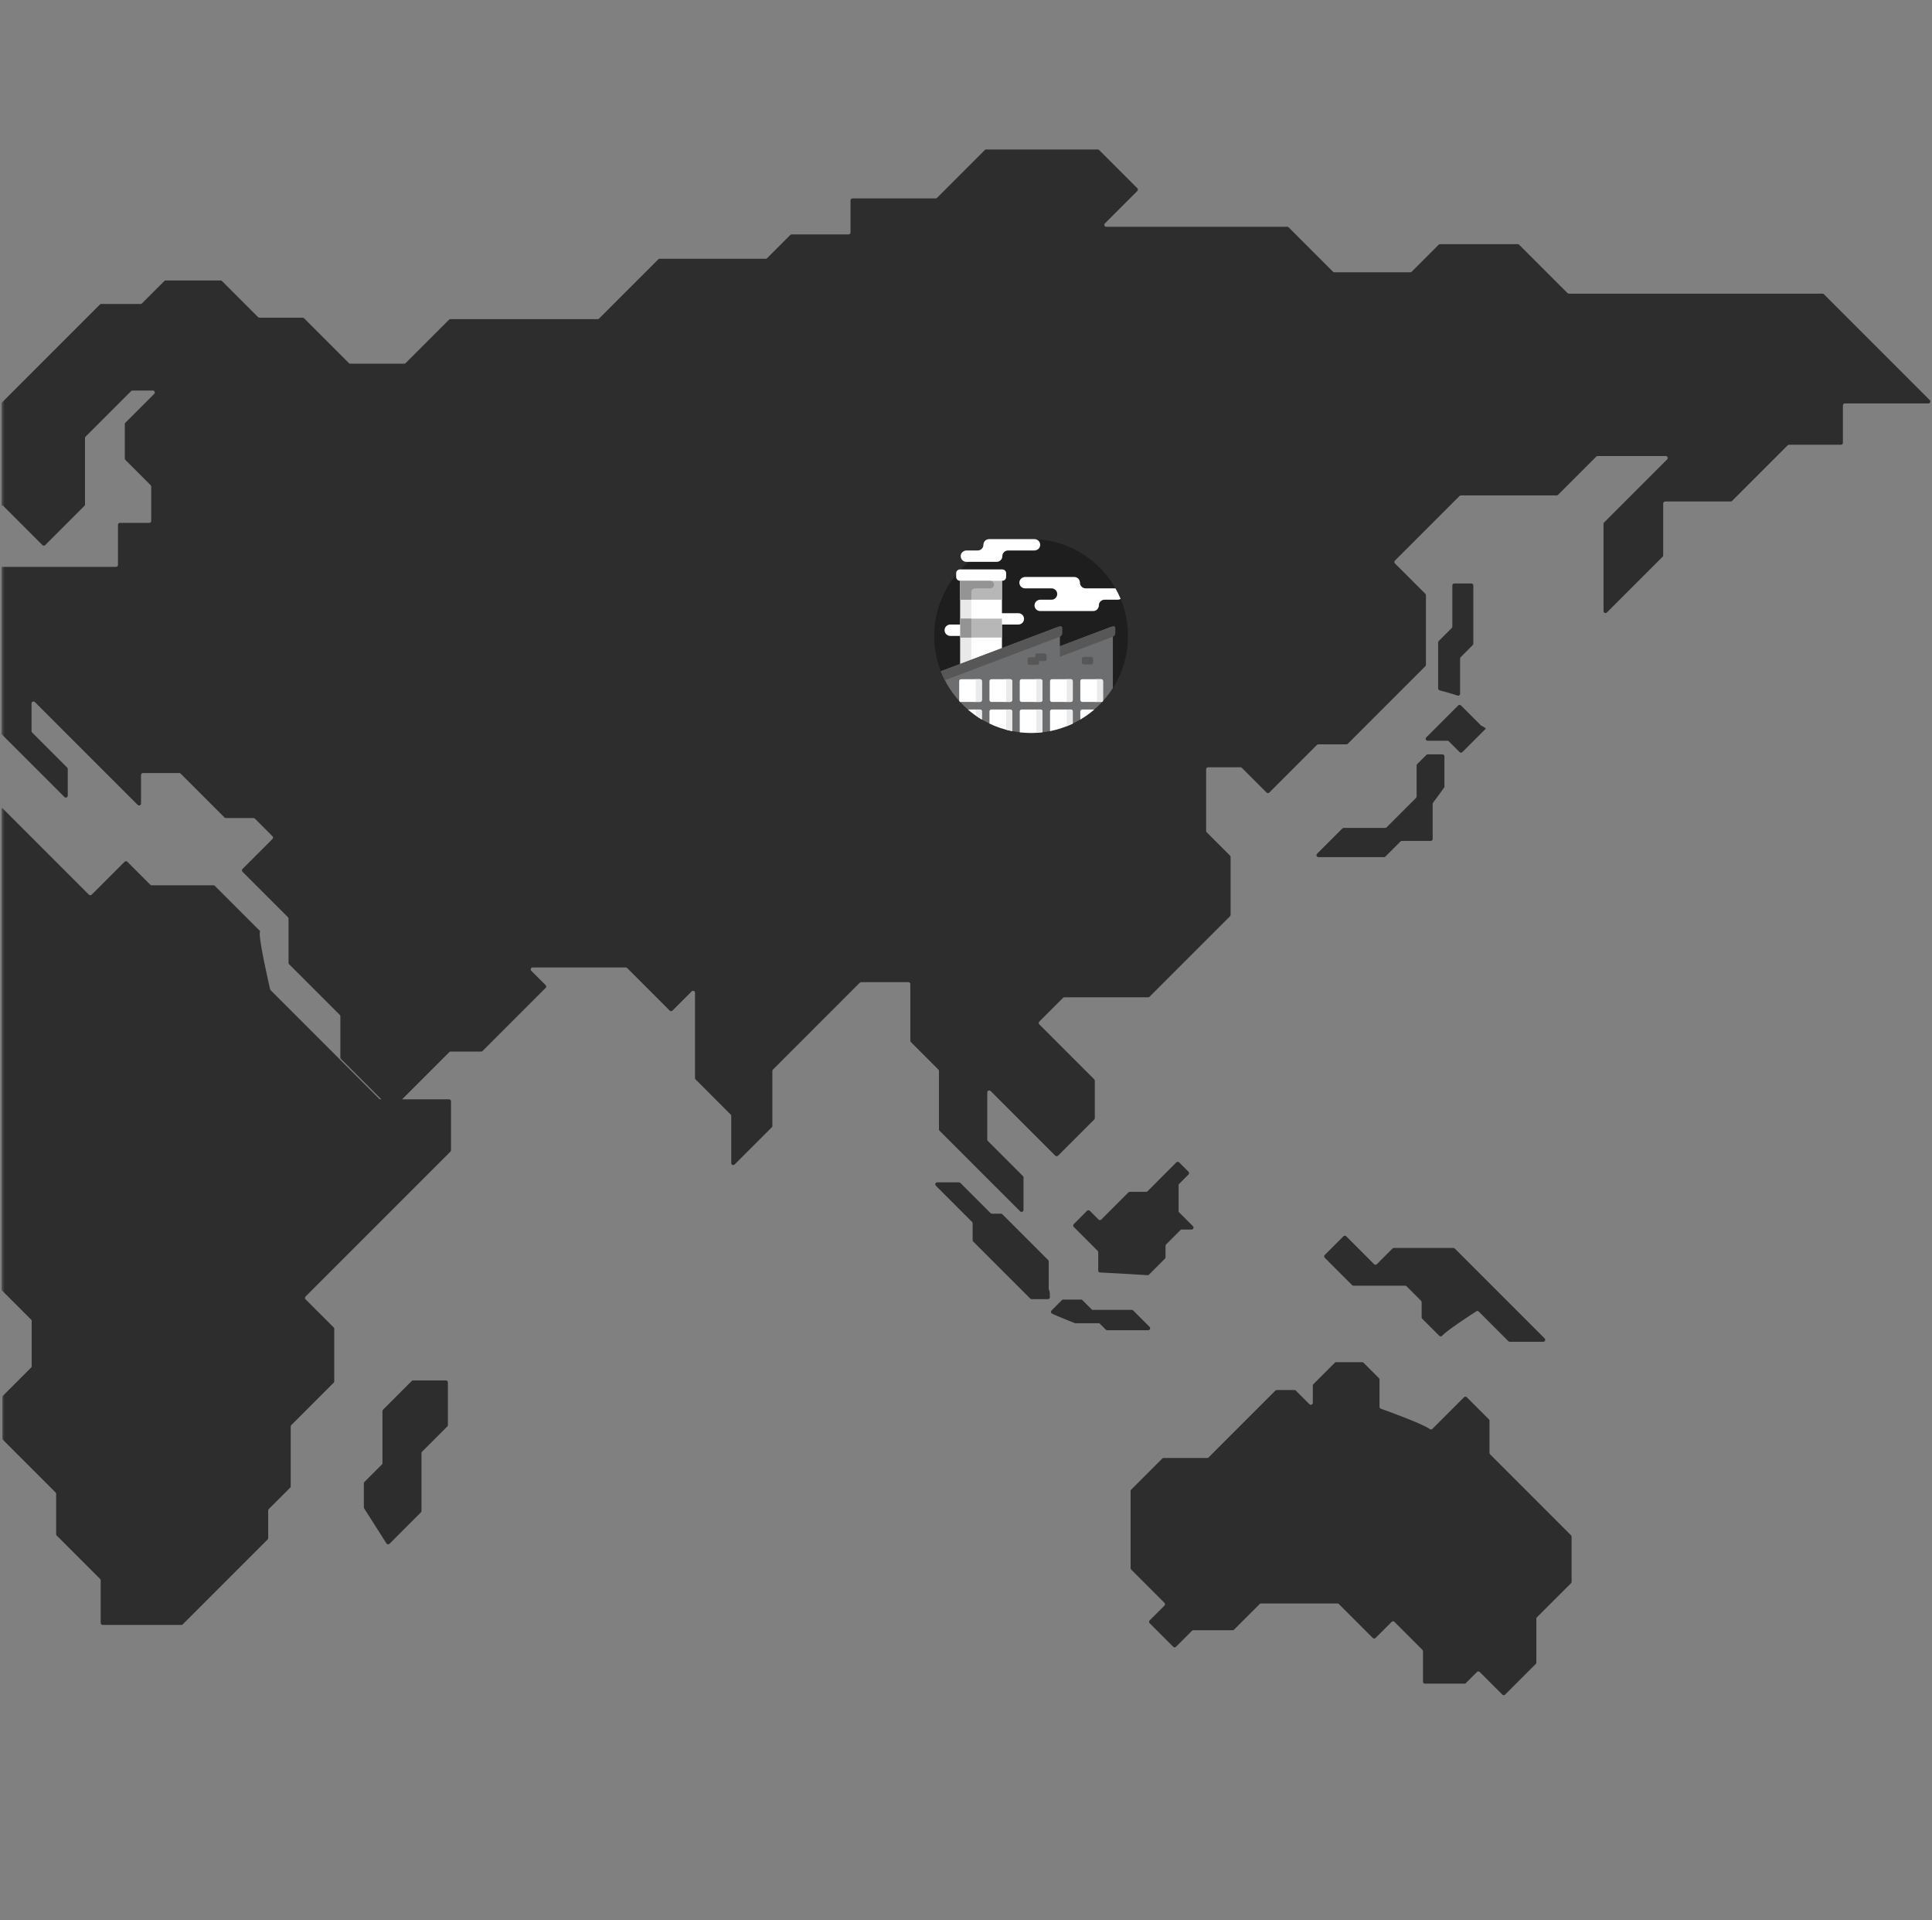 <svg width="638" height="634" viewBox="0 0 638 634" fill="none" xmlns="http://www.w3.org/2000/svg">
<rect x="0" y="0" width="638" height="634" fill="#808080" stroke="none"/>
<g clip-path="url(#clip0_433_4012)">
<mask id="mask0_433_4012" style="mask-type:alpha" maskUnits="userSpaceOnUse" x="0" y="0" width="639" height="634">
<rect x="0.5" width="638" height="634" fill="#D9D9D9"/>
</mask>
<g mask="url(#mask0_433_4012)">
<path d="M-198.448 155.102C-198.573 154.958 -198.753 154.887 -198.932 154.887H-205.146C-205.325 154.887 -205.486 154.815 -205.593 154.69L-225.543 134.74C-225.668 134.615 -225.74 134.454 -225.74 134.293V101.915C-225.74 101.736 -225.668 101.575 -225.543 101.467L-219.418 95.343C-219.168 95.092 -219.168 94.68 -219.418 94.429L-249.432 64.415C-249.558 64.29 -249.719 64.218 -249.88 64.218H-274.289C-274.647 64.218 -274.933 63.932 -274.933 63.574V54.315C-274.933 54.136 -275.005 53.975 -275.13 53.867L-283.297 45.701C-283.422 45.576 -283.493 45.415 -283.493 45.254V35.154C-283.493 34.974 -283.422 34.813 -283.297 34.706L-257.563 8.972C-257.437 8.847 -257.276 8.775 -257.115 8.775H-238.329C-238.15 8.775 -237.989 8.847 -237.882 8.972L-233.064 13.789C-232.939 13.915 -232.778 13.986 -232.617 13.986H-216.285C-216.105 13.986 -215.944 13.915 -215.837 13.789L-207.259 5.211C-207.134 5.086 -206.972 5.014 -206.811 5.014H-180.074C-179.895 5.014 -179.734 4.943 -179.627 4.817L-175.006 0.197C-174.881 0.072 -174.72 0 -174.559 0H-128.302C-128.123 0 -127.962 0.072 -127.855 0.197L-120.602 7.45C-120.351 7.7 -120.351 8.112 -120.602 8.363L-129.216 16.977C-129.627 17.389 -129.341 18.087 -128.768 18.087H-93.489C-92.916 18.087 -92.629 18.786 -93.041 19.197L-100.455 26.611C-100.581 26.737 -100.652 26.898 -100.652 27.059V37.499C-100.652 37.679 -100.724 37.84 -100.849 37.947L-122.948 60.046C-123.198 60.296 -123.198 60.708 -122.948 60.959L-116.017 67.889C-115.892 68.015 -115.82 68.176 -115.82 68.337V95.88C-115.82 96.059 -115.892 96.22 -116.017 96.328L-129.52 109.83C-129.645 109.955 -129.807 110.027 -129.968 110.027H-152.657C-152.836 110.027 -152.997 110.099 -153.105 110.224L-168.864 125.983C-168.989 126.109 -169.151 126.18 -169.312 126.18H-177.173C-177.352 126.18 -177.514 126.252 -177.621 126.377L-193.38 142.136C-193.505 142.262 -193.577 142.423 -193.577 142.584V160.385C-193.577 160.958 -197.624 156.212 -198.556 155.12L-198.448 155.102ZM-333.206 51.307H-318.934C-318.754 51.307 -318.593 51.235 -318.486 51.11L-308.798 41.421C-308.547 41.171 -308.547 40.759 -308.798 40.508L-313.364 35.941C-313.776 35.53 -313.49 34.831 -312.916 34.831H-300.22C-300.041 34.831 -299.879 34.76 -299.772 34.634L-273.483 8.345C-273.071 7.933 -273.358 7.235 -273.931 7.235H-336.466C-336.645 7.235 -336.806 7.306 -336.913 7.432L-343.396 13.915C-343.521 14.04 -343.682 14.112 -343.844 14.112H-363.56C-363.74 14.112 -363.901 14.183 -364.008 14.309L-382.919 33.219C-383.17 33.47 -383.17 33.882 -382.919 34.133L-374.001 43.051C-373.875 43.176 -373.714 43.248 -373.553 43.248H-358.922C-358.743 43.248 -358.582 43.32 -358.475 43.445L-354.445 47.474C-354.195 47.725 -354.195 48.137 -354.445 48.388L-359.818 53.76C-360.068 54.011 -360.068 54.423 -359.818 54.673L-354.338 60.153C-354.212 60.279 -354.051 60.35 -353.89 60.35H-339.689C-339.456 60.35 -339.259 60.243 -339.134 60.046C-338.292 58.667 -334.854 52.99 -333.726 51.557C-333.6 51.396 -333.421 51.325 -333.224 51.325L-333.206 51.307ZM-392.876 66.797V56.464C-392.876 56.106 -393.162 55.819 -393.521 55.819H-404.874C-405.053 55.819 -405.215 55.891 -405.322 56.016L-412.414 63.108C-412.825 63.52 -412.539 64.218 -411.966 64.218H-403.46C-403.28 64.218 -403.119 64.29 -403.012 64.415L-398.392 69.036C-398.177 69.251 -397.854 69.286 -397.604 69.125C-396.135 68.23 -391.497 65.436 -392.876 66.815V66.797ZM-397.389 48.083V39.057C-397.389 38.699 -397.675 38.413 -398.033 38.413H-409.763C-410.426 38.413 -410.659 39.29 -410.086 39.613C-405.806 42.03 -396.655 47.349 -397.389 48.083ZM-387.772 55.282C-388.041 55.533 -389.312 55.479 -390.423 55.372C-391.031 55.318 -391.372 56.052 -390.942 56.464L-385.981 61.425C-385.856 61.55 -385.695 61.622 -385.534 61.622H-373.804C-373.231 61.622 -372.944 60.923 -373.356 60.511L-378.514 55.354C-378.639 55.228 -378.8 55.157 -378.961 55.157H-387.432L-387.79 55.264L-387.772 55.282ZM-366.909 70.271C-366.282 70.11 -364.062 73.28 -363.399 74.247C-363.274 74.426 -363.077 74.515 -362.862 74.515H-327.708C-327.35 74.515 -327.064 74.229 -327.064 73.871V69.036C-327.064 68.677 -327.35 68.391 -327.708 68.391H-348.41C-348.589 68.391 -348.75 68.319 -348.858 68.194L-353.317 63.735C-353.442 63.609 -353.604 63.538 -353.765 63.538H-372.586C-373.159 63.538 -373.446 64.236 -373.034 64.648L-367.482 70.2C-367.321 70.361 -367.088 70.325 -366.855 70.271H-366.909ZM-403.854 100.984H-416.497C-416.676 100.984 -416.837 100.912 -416.944 100.787L-431.736 85.995C-431.862 85.869 -432.023 85.797 -432.184 85.797H-444.881C-445.06 85.797 -445.221 85.726 -445.329 85.6L-458.025 72.904C-458.151 72.778 -458.312 72.707 -458.473 72.707H-487.466C-487.645 72.707 -487.807 72.778 -487.914 72.904L-500.736 85.726C-500.987 85.977 -500.987 86.388 -500.736 86.639L-495.65 91.725C-495.525 91.85 -495.364 91.922 -495.203 91.922H-466.424C-466.066 91.922 -465.78 92.209 -465.78 92.567V98.1C-465.78 98.279 -465.708 98.441 -465.583 98.548L-459.834 104.297C-459.709 104.422 -459.548 104.494 -459.386 104.494H-447.71C-447.352 104.494 -447.066 104.78 -447.066 105.138V112.552C-447.066 112.91 -446.779 113.197 -446.421 113.197H-413.219C-412.987 113.197 -412.79 113.089 -412.664 112.892C-411.447 110.923 -404.695 100.052 -403.818 100.93L-403.854 100.984ZM-386.125 87.087L-393.019 80.192C-393.145 80.067 -393.306 79.995 -393.467 79.995H-408.366C-408.725 79.995 -409.011 80.282 -409.011 80.64V87.141C-409.011 87.32 -408.939 87.481 -408.814 87.588L-399.52 96.883C-399.394 97.008 -399.233 97.08 -399.072 97.08H-388.882C-388.578 97.08 -388.327 96.883 -388.256 96.578C-387.88 94.877 -386.626 89.272 -385.981 87.749C-385.874 87.517 -385.946 87.248 -386.125 87.051V87.087ZM-322.121 99.032C-321.978 99.032 -321.835 99.103 -321.727 99.211L-305.252 115.686C-305.001 115.937 -305.001 116.349 -305.252 116.599L-315.907 127.255C-316.032 127.38 -316.104 127.541 -316.104 127.702V133.558C-316.104 133.916 -315.818 134.203 -315.459 134.203H-297.981C-297.802 134.203 -297.641 134.275 -297.533 134.4L-282.688 149.246C-282.437 149.496 -282.025 149.496 -281.774 149.246L-272.229 139.701C-271.979 139.45 -271.979 139.038 -272.229 138.787L-283.404 127.613C-283.816 127.201 -283.529 126.503 -282.956 126.503H-266.427C-265.854 126.503 -265.568 125.804 -265.979 125.392L-283.046 108.326C-283.171 108.201 -283.332 108.129 -283.493 108.129H-288.203C-288.382 108.129 -288.544 108.057 -288.651 107.932L-310.785 85.797C-310.911 85.672 -311.072 85.6 -311.233 85.6H-316.659C-316.838 85.6 -316.999 85.529 -317.107 85.403L-326.885 75.626C-327.01 75.5 -327.171 75.429 -327.332 75.429H-350.344C-350.523 75.429 -350.685 75.5 -350.792 75.626L-359.764 84.598C-359.889 84.723 -359.961 84.884 -359.961 85.045V97.044C-361.501 95.504 -325.309 98.673 -322.121 98.96V99.032ZM-352.028 129.565L-367.518 114.074C-367.643 113.949 -367.805 113.877 -367.966 113.877H-386.142C-386.322 113.877 -386.483 113.949 -386.59 114.074L-391.372 118.856C-391.497 118.981 -391.658 119.053 -391.819 119.053H-450.003C-450.182 119.053 -450.343 118.981 -450.45 118.856L-460.712 108.594C-460.837 108.469 -460.998 108.397 -461.159 108.397H-489.347C-489.526 108.397 -489.687 108.326 -489.794 108.2L-500.217 97.778C-500.342 97.653 -500.503 97.581 -500.665 97.581H-518.358C-518.537 97.581 -518.698 97.653 -518.805 97.778L-531.413 110.385C-531.538 110.511 -531.699 110.582 -531.86 110.582H-548.031C-548.21 110.582 -548.372 110.511 -548.479 110.385L-560.639 98.226C-560.764 98.1 -560.925 98.029 -561.086 98.029H-611.372C-611.551 98.029 -611.712 98.1 -611.82 98.226L-637.178 123.584C-637.428 123.834 -637.428 124.246 -637.178 124.497L-623.711 137.964C-623.46 138.214 -623.46 138.626 -623.711 138.877L-637.303 152.487C-637.554 152.738 -637.554 153.15 -637.303 153.4L-612.142 178.561C-612.017 178.687 -611.856 178.758 -611.694 178.758H-595.13C-594.95 178.758 -594.789 178.687 -594.682 178.561L-571.992 155.872C-571.867 155.746 -571.706 155.675 -571.545 155.675H-546.76C-546.581 155.675 -546.42 155.746 -546.312 155.872L-487.556 214.628C-487.43 214.753 -487.359 214.915 -487.359 215.076V246.988C-487.359 247.167 -487.287 247.328 -487.162 247.436L-449.877 284.72C-449.752 284.846 -449.68 285.007 -449.68 285.168V307.213C-449.68 307.392 -449.609 307.553 -449.483 307.66L-415.351 341.793L-408.223 348.921C-408.098 349.046 -407.937 349.118 -407.775 349.118H-380.878C-380.698 349.118 -380.537 349.189 -380.43 349.315L-370.867 358.878C-370.742 359.003 -370.58 359.074 -370.419 359.074H-358.098C-357.919 359.074 -357.758 359.146 -357.651 359.271L-349.861 367.061L-333.761 383.161C-333.511 383.412 -333.099 383.412 -332.848 383.161L-328.568 378.881C-328.443 378.755 -328.282 378.684 -328.12 378.684H-317.626C-317.268 378.684 -316.982 378.397 -316.982 378.039V374.869C-316.982 374.69 -317.053 374.529 -317.179 374.422L-320.241 371.359C-320.366 371.234 -320.527 371.162 -320.689 371.162H-331.344C-331.523 371.162 -331.684 371.091 -331.792 370.965L-339.796 362.961C-339.922 362.835 -339.993 362.674 -339.993 362.513V352.502C-339.993 352.323 -340.065 352.162 -340.19 352.055L-353.263 338.982C-353.389 338.856 -353.46 338.695 -353.46 338.534V330.081C-353.46 329.723 -353.747 329.437 -354.105 329.437H-363.632C-363.811 329.437 -363.972 329.508 -364.08 329.634L-371.01 336.564C-371.136 336.689 -371.297 336.761 -371.458 336.761H-387.754C-388.112 336.761 -388.399 336.475 -388.399 336.116V307.768C-388.399 307.589 -388.327 307.428 -388.202 307.32L-376.741 295.859C-376.615 295.734 -376.454 295.662 -376.293 295.662H-343.486C-343.306 295.662 -343.145 295.734 -343.038 295.859L-333.69 305.207C-333.278 305.619 -332.579 305.332 -332.579 304.759V290.128C-332.579 289.949 -332.508 289.788 -332.382 289.681L-313.561 270.859C-313.436 270.734 -313.364 270.573 -313.364 270.412V260.025C-313.364 259.846 -313.293 259.685 -313.167 259.577L-297.73 244.141L-284.855 231.265C-284.604 231.014 -284.192 231.014 -283.941 231.265L-275.471 239.735C-275.22 239.986 -274.808 239.986 -274.557 239.735L-260.571 225.749C-260.446 225.624 -260.285 225.552 -260.123 225.552H-231.99C-231.632 225.552 -231.345 225.265 -231.345 224.907V213.554C-231.345 213.375 -231.417 213.213 -231.542 213.106L-238.043 206.605C-238.168 206.48 -238.24 206.319 -238.24 206.158V193.783C-238.24 193.604 -238.311 193.443 -238.437 193.335L-268.988 162.784C-269.239 162.534 -269.651 162.534 -269.901 162.784L-279.966 172.849C-280.216 173.099 -280.628 173.099 -280.879 172.849L-290.334 163.393C-290.46 163.268 -290.531 163.107 -290.531 162.945V155.514C-290.531 155.335 -290.603 155.173 -290.728 155.066L-299.056 146.739C-299.181 146.613 -299.342 146.542 -299.503 146.542H-315.853C-316.032 146.542 -316.194 146.47 -316.301 146.345L-332.239 130.406C-332.347 130.299 -332.49 130.227 -332.651 130.227C-334.675 130.084 -349.359 129.099 -351.437 129.78C-351.669 129.851 -351.902 129.78 -352.081 129.619L-352.028 129.565ZM-316.104 384.701C-316.265 386.098 -317.358 393.512 -317.555 394.837C-317.573 394.98 -317.644 395.088 -317.734 395.195L-327.064 404.525C-327.189 404.651 -327.261 404.812 -327.261 404.973V412.638C-327.261 412.817 -327.332 412.978 -327.458 413.085L-335.23 420.857C-335.355 420.983 -335.427 421.144 -335.427 421.305V434.056C-335.427 434.235 -335.355 434.396 -335.23 434.503L-315.191 454.542L-296.405 473.328C-296.28 473.453 -296.208 473.614 -296.208 473.776V533.141C-296.208 533.32 -296.28 533.481 -296.405 533.589L-301.079 538.263C-301.205 538.388 -301.276 538.549 -301.276 538.71V575.386C-301.276 575.565 -301.348 575.726 -301.473 575.834L-308.618 582.979C-308.744 583.104 -308.815 583.266 -308.815 583.427V610.002C-308.815 610.181 -308.744 610.342 -308.618 610.45L-285.804 633.265C-285.553 633.516 -285.141 633.516 -284.89 633.265L-278.855 627.23C-278.73 627.104 -278.658 626.943 -278.658 626.782V621.266C-278.658 621.087 -278.73 620.926 -278.855 620.819L-284.031 615.625C-284.156 615.5 -284.228 615.339 -284.228 615.178V598.559C-284.228 598.38 -284.156 598.219 -284.031 598.111L-275.31 589.39C-275.184 589.265 -275.113 589.104 -275.113 588.942V565.93C-275.113 565.751 -275.041 565.59 -274.916 565.483L-266.373 556.941C-266.248 556.815 -266.087 556.744 -265.926 556.744H-256.757C-256.578 556.744 -256.417 556.672 -256.309 556.547L-229.178 529.416L-192.395 492.633L-179.86 480.097C-179.734 479.972 -179.663 479.811 -179.663 479.649V457.014C-179.663 456.835 -179.591 456.673 -179.466 456.566L-165.157 442.257C-165.032 442.132 -164.96 441.971 -164.96 441.81V424.6C-164.96 424.421 -165.032 424.26 -165.157 424.152L-170.046 419.263C-170.171 419.138 -170.332 419.066 -170.494 419.066H-189.53C-189.709 419.066 -189.87 418.995 -189.978 418.87L-200.561 408.286C-200.687 408.16 -200.848 408.089 -201.009 408.089H-214.154C-214.512 408.089 -214.798 407.802 -214.798 407.444V399.189C-214.798 399.009 -214.87 398.848 -214.995 398.741L-227.226 386.51C-227.352 386.384 -227.513 386.313 -227.674 386.313H-240.64C-240.819 386.313 -240.98 386.241 -241.087 386.116L-253.032 374.171C-253.157 374.046 -253.318 373.974 -253.48 373.974H-271.334C-271.513 373.974 -271.674 373.902 -271.782 373.777L-277.96 367.599C-278.085 367.473 -278.246 367.402 -278.408 367.402H-298.733C-298.912 367.402 -299.074 367.473 -299.181 367.599L-315.818 384.235C-315.925 384.343 -315.979 384.468 -315.997 384.611L-316.104 384.701ZM-68.507 266.884C-66.108 267.69 -54.288 273.778 -51.924 274.996C-51.674 275.122 -51.369 275.068 -51.172 274.871L-42.791 266.49L-35.7 259.398L-27.175 250.874C-27.05 250.749 -26.979 250.587 -26.979 250.426V244.57C-26.979 244.212 -26.692 243.926 -26.334 243.926H-12.724C-12.545 243.926 -12.383 243.854 -12.276 243.729L-5.668 237.121C-5.417 236.87 -5.005 236.87 -4.755 237.121L21.266 263.141C21.678 263.553 22.376 263.266 22.376 262.693V253.865C22.376 253.686 22.305 253.524 22.179 253.417L10.611 241.848C10.485 241.723 10.414 241.562 10.414 241.401V232.25C10.414 231.677 11.112 231.39 11.524 231.802L45.46 265.738C45.871 266.15 46.57 265.863 46.57 265.29V255.87C46.57 255.512 46.856 255.226 47.215 255.226H59.213C59.392 255.226 59.553 255.297 59.661 255.423L74.13 269.892C74.256 270.018 74.417 270.089 74.578 270.089H83.729C83.908 270.089 84.069 270.161 84.177 270.286L89.979 276.089C90.23 276.339 90.23 276.751 89.979 277.002L80.076 286.905C79.825 287.156 79.825 287.568 80.076 287.818L95.083 302.825C95.208 302.951 95.28 303.112 95.28 303.273V317.904C95.28 318.083 95.351 318.244 95.477 318.352L112.203 335.078C112.328 335.203 112.4 335.364 112.4 335.525V349.189C112.4 349.368 112.472 349.53 112.597 349.637L128.893 365.933C129.144 366.184 129.556 366.184 129.807 365.933L148.359 347.381C148.485 347.255 148.646 347.184 148.807 347.184H158.925C159.104 347.184 159.265 347.112 159.373 346.987L180.182 326.177C180.433 325.927 180.433 325.515 180.182 325.264L175.454 320.536C175.042 320.124 175.329 319.426 175.902 319.426H206.668C206.847 319.426 207.008 319.498 207.116 319.623L213.706 326.213L221.156 333.663C221.406 333.914 221.818 333.914 222.069 333.663L228.408 327.324C228.82 326.912 229.519 327.198 229.519 327.771V355.958C229.519 356.138 229.59 356.299 229.716 356.406L241.284 367.975C241.41 368.1 241.481 368.261 241.481 368.422V384.02C241.481 384.593 242.18 384.88 242.592 384.468L254.859 372.201C254.984 372.076 255.056 371.915 255.056 371.753V353.577C255.056 353.398 255.127 353.236 255.253 353.129L283.905 324.476C284.031 324.351 284.192 324.279 284.353 324.279H299.969C300.327 324.279 300.614 324.566 300.614 324.924V343.62C300.614 343.799 300.685 343.96 300.811 344.068L309.872 353.129C309.997 353.254 310.069 353.416 310.069 353.577V372.882C310.069 373.061 310.141 373.222 310.266 373.329L336.877 399.941C337.289 400.353 337.988 400.066 337.988 399.493V388.73C337.988 388.551 337.916 388.39 337.791 388.283L326.222 376.714C326.097 376.589 326.025 376.427 326.025 376.266V360.668C326.025 360.095 326.724 359.809 327.135 360.221L338.937 372.022L348.482 381.567C348.733 381.818 349.145 381.818 349.395 381.567L361.34 369.622C361.465 369.497 361.537 369.336 361.537 369.175V356.8C361.537 356.621 361.465 356.46 361.34 356.352L343.199 338.212C342.948 337.961 342.948 337.549 343.199 337.298L351.025 329.472C351.15 329.347 351.311 329.275 351.473 329.275H379.176C379.355 329.275 379.516 329.204 379.624 329.078L406.182 302.521C406.307 302.395 406.379 302.234 406.379 302.073V282.929C406.379 282.75 406.307 282.589 406.182 282.482L398.499 274.799C398.374 274.674 398.302 274.513 398.302 274.351V253.972C398.302 253.614 398.589 253.327 398.947 253.327H409.656C409.835 253.327 409.996 253.399 410.103 253.524L418.252 261.673C418.502 261.923 418.914 261.923 419.165 261.673L434.888 245.949C435.014 245.824 435.175 245.752 435.336 245.752H444.648C444.827 245.752 444.988 245.681 445.096 245.555L454.587 236.064L470.686 219.965C470.812 219.839 470.883 219.678 470.883 219.517V196.505C470.883 196.326 470.812 196.165 470.686 196.057L460.64 186.011C460.389 185.76 460.389 185.348 460.64 185.098L481.969 163.769C482.094 163.644 482.255 163.572 482.416 163.572H514.06C514.239 163.572 514.4 163.501 514.507 163.375L527.115 150.768C527.24 150.643 527.401 150.571 527.562 150.571H550.091C550.664 150.571 550.95 151.269 550.538 151.681L529.729 172.49C529.604 172.616 529.532 172.777 529.532 172.938V201.77C529.532 202.343 530.231 202.63 530.643 202.218L549.034 183.826C549.16 183.701 549.231 183.54 549.231 183.379V166.223C549.231 165.864 549.518 165.578 549.876 165.578H571.545C571.724 165.578 571.885 165.506 571.992 165.381L590.33 147.043C590.456 146.918 590.617 146.846 590.778 146.846H607.934C608.292 146.846 608.579 146.56 608.579 146.201V133.845C608.579 133.487 608.865 133.2 609.223 133.2H636.802C637.375 133.2 637.661 132.502 637.249 132.09L602.311 97.151C602.185 97.026 602.024 96.954 601.863 96.954H518.071C517.892 96.954 517.731 96.883 517.624 96.757L501.667 80.801C501.542 80.676 501.381 80.604 501.22 80.604H475.54C475.361 80.604 475.199 80.676 475.092 80.801L466.192 89.701C466.066 89.827 465.905 89.898 465.744 89.898H440.637C440.458 89.898 440.296 89.827 440.189 89.701L425.558 75.071C425.433 74.945 425.272 74.874 425.11 74.874H365.315C364.742 74.874 364.456 74.175 364.868 73.763L375.577 63.054C375.828 62.804 375.828 62.392 375.577 62.141L362.987 49.552C362.862 49.426 362.701 49.355 362.54 49.355H325.649C325.47 49.355 325.309 49.426 325.201 49.552L309.442 65.311C309.317 65.436 309.156 65.508 308.995 65.508H281.506C281.148 65.508 280.861 65.794 280.861 66.152V76.754C280.861 77.112 280.575 77.399 280.216 77.399H261.413C261.234 77.399 261.073 77.47 260.965 77.596L253.318 85.242C253.193 85.368 253.032 85.439 252.871 85.439H217.825C217.646 85.439 217.484 85.511 217.377 85.636L197.839 105.174C197.714 105.299 197.553 105.371 197.392 105.371H148.717C148.538 105.371 148.377 105.443 148.27 105.568L133.961 119.877C133.836 120.002 133.675 120.074 133.514 120.074H115.659C115.48 120.074 115.319 120.002 115.212 119.877L100.419 105.084C100.294 104.959 100.133 104.888 99.972 104.888H85.663C85.484 104.888 85.323 104.816 85.216 104.691L73.325 92.8C73.199 92.674 73.038 92.603 72.877 92.603H54.7C54.521 92.603 54.36 92.674 54.252 92.8L46.892 100.16C46.767 100.285 46.606 100.357 46.445 100.357H33.425C33.246 100.357 33.085 100.428 32.978 100.554L-16.986 150.517C-17.111 150.643 -17.183 150.804 -17.183 150.965V166.187C-17.183 166.545 -16.896 166.831 -16.538 166.831H0.618C0.797 166.831 0.958 166.903 1.066 167.028L14.013 179.976C14.264 180.227 14.676 180.227 14.926 179.976L27.874 167.028C27.999 166.903 28.071 166.742 28.071 166.581V144.608C28.071 144.428 28.142 144.267 28.268 144.16L43.293 129.135C43.418 129.01 43.579 128.938 43.74 128.938H50.474C51.047 128.938 51.334 129.636 50.922 130.048L41.412 139.558C41.287 139.683 41.215 139.844 41.215 140.005V151.413C41.215 151.592 41.287 151.753 41.412 151.86L49.74 160.188C49.865 160.313 49.937 160.474 49.937 160.635V171.989C49.937 172.347 49.65 172.634 49.292 172.634H39.604C39.245 172.634 38.959 172.92 38.959 173.278V186.512C38.959 186.871 38.672 187.157 38.314 187.157H0.833C0.654 187.157 0.492 187.229 0.385 187.354L-5.363 193.103C-5.489 193.228 -5.65 193.3 -5.811 193.3H-11.076C-11.255 193.3 -11.416 193.371 -11.524 193.497L-22.108 204.08C-22.233 204.206 -22.394 204.277 -22.555 204.277H-33.909C-34.267 204.277 -34.554 204.564 -34.554 204.922V212.981C-34.554 213.339 -34.84 213.625 -35.198 213.625H-46.23C-46.409 213.625 -46.57 213.697 -46.677 213.822L-52.157 219.302C-52.408 219.553 -52.408 219.965 -52.157 220.215L-39.514 232.858C-39.263 233.109 -39.263 233.521 -39.514 233.772L-45.961 240.219C-46.086 240.344 -46.248 240.416 -46.409 240.416H-68.078C-68.436 240.416 -68.722 240.702 -68.722 241.06V266.329C-68.722 266.597 -68.561 266.848 -68.292 266.938L-68.507 266.884ZM85.592 307.123L70.961 292.492C70.835 292.367 70.674 292.295 70.513 292.295H50.08C49.901 292.295 49.74 292.224 49.632 292.098L42.057 284.523C41.806 284.273 41.395 284.273 41.144 284.523L30.274 295.393C30.023 295.644 29.611 295.644 29.36 295.393L8.838 274.871L0.958 266.991C0.833 266.866 0.672 266.794 0.51 266.794H-14.443C-14.622 266.794 -14.783 266.866 -14.89 266.991L-25.152 277.253C-25.277 277.378 -25.438 277.45 -25.599 277.45H-60.234C-60.413 277.45 -60.574 277.521 -60.681 277.647L-71.426 288.391C-71.552 288.517 -71.623 288.678 -71.623 288.839V299.441C-71.623 299.62 -71.695 299.781 -71.82 299.888L-97.5 325.569C-97.626 325.694 -97.697 325.855 -97.697 326.016V363.963C-97.697 364.142 -97.626 364.304 -97.5 364.411L-68.633 393.279C-68.507 393.404 -68.346 393.476 -68.185 393.476H-40.123C-39.944 393.476 -39.783 393.404 -39.675 393.279L-27.319 380.922C-27.068 380.672 -26.656 380.672 -26.405 380.922L-4.826 402.502C-4.575 402.752 -4.575 403.164 -4.826 403.415L-12.957 411.545C-13.207 411.796 -13.207 412.208 -12.957 412.458L10.27 435.685C10.396 435.811 10.467 435.972 10.467 436.133V451.086C10.467 451.265 10.396 451.426 10.27 451.534L0.976 460.828C0.851 460.953 0.779 461.115 0.779 461.276V474.94C0.779 475.119 0.851 475.28 0.976 475.387L18.347 492.758C18.472 492.884 18.544 493.045 18.544 493.206V506.547C18.544 506.726 18.616 506.888 18.741 506.995L33.049 521.304C33.175 521.429 33.246 521.59 33.246 521.751V535.845C33.246 536.203 33.533 536.49 33.891 536.49H59.911C60.09 536.49 60.252 536.418 60.359 536.293L88.367 508.284C88.493 508.159 88.564 507.998 88.564 507.837V498.686C88.564 498.507 88.636 498.345 88.761 498.238L95.799 491.2C95.925 491.075 95.996 490.914 95.996 490.752V470.964C95.996 470.785 96.068 470.624 96.193 470.516L110.179 456.53C110.305 456.405 110.376 456.244 110.376 456.082V438.712C110.376 438.533 110.305 438.371 110.179 438.264L100.903 428.988C100.652 428.737 100.652 428.325 100.903 428.074L148.735 380.242C148.861 380.116 148.932 379.955 148.932 379.794V363.605C148.932 363.247 148.646 362.961 148.288 362.961H125.652C125.473 362.961 125.312 362.889 125.204 362.764L105.058 342.617L89.37 326.93C89.37 326.93 89.227 326.733 89.191 326.625C88.779 324.798 85.305 309.72 85.824 307.678C85.878 307.463 85.824 307.249 85.645 307.087L85.592 307.123ZM120.244 498.005L127.622 509.592C127.837 509.932 128.338 509.986 128.625 509.699L138.993 499.33C139.119 499.205 139.19 499.044 139.19 498.883V479.739C139.19 479.56 139.262 479.399 139.387 479.291L147.715 470.964C147.84 470.839 147.912 470.678 147.912 470.516V456.423C147.912 456.065 147.625 455.778 147.267 455.778H136.397C136.218 455.778 136.056 455.85 135.949 455.975L126.494 465.43C126.368 465.556 126.297 465.717 126.297 465.878V483.088C126.297 483.267 126.225 483.428 126.1 483.536L120.351 489.284C120.226 489.409 120.154 489.571 120.154 489.732V497.665C120.154 497.79 120.19 497.916 120.262 498.005H120.244ZM476.202 441.058C477.886 439.177 485.622 434.181 487.538 432.945C487.789 432.784 488.129 432.82 488.326 433.035L498.104 442.813C498.229 442.938 498.39 443.01 498.551 443.01H509.637C510.21 443.01 510.496 442.311 510.084 441.899L496.993 428.808L480.411 412.226C480.285 412.1 480.124 412.029 479.963 412.029H460.282C460.103 412.029 459.942 412.1 459.834 412.226L454.677 417.383C454.426 417.634 454.014 417.634 453.763 417.383L444.559 408.178C444.308 407.928 443.896 407.928 443.645 408.178L437.467 414.357C437.216 414.607 437.216 415.019 437.467 415.27L446.493 424.296C446.618 424.421 446.779 424.493 446.94 424.493H464.043C464.222 424.493 464.383 424.564 464.49 424.69L469.272 429.471C469.397 429.596 469.469 429.758 469.469 429.919V434.969C469.469 435.148 469.54 435.309 469.666 435.417L475.289 441.04C475.54 441.29 475.969 441.308 476.202 441.04V441.058ZM472.119 471.806C469.898 470.14 458.33 465.932 455.966 465.09C455.715 465.001 455.554 464.75 455.554 464.481V455.456C455.554 455.277 455.482 455.115 455.357 455.008L450.289 449.94C450.164 449.815 450.003 449.743 449.841 449.743H441.228C441.049 449.743 440.887 449.815 440.78 449.94L433.724 456.996C433.599 457.121 433.527 457.282 433.527 457.443V463.174C433.527 463.747 432.829 464.034 432.417 463.622L427.922 459.127C427.797 459.001 427.635 458.93 427.474 458.93H421.618C421.439 458.93 421.278 459.001 421.171 459.127L412.539 467.759L399.126 481.172C399 481.297 398.839 481.369 398.678 481.369H384.262C384.083 481.369 383.922 481.44 383.814 481.566L373.553 491.827C373.428 491.952 373.356 492.113 373.356 492.275V517.776C373.356 517.955 373.428 518.116 373.553 518.223L384.531 529.201C384.782 529.452 384.782 529.864 384.531 530.114L379.642 535.003C379.391 535.254 379.391 535.666 379.642 535.917L387.432 543.707C387.683 543.957 388.095 543.957 388.345 543.707L393.61 538.442C393.736 538.316 393.897 538.245 394.058 538.245H407.077C407.256 538.245 407.417 538.173 407.525 538.048L415.959 529.613C416.085 529.488 416.246 529.416 416.407 529.416H441.693C441.872 529.416 442.034 529.488 442.141 529.613L453.334 540.805C453.584 541.056 453.996 541.056 454.247 540.805L459.565 535.487C459.816 535.236 460.228 535.236 460.479 535.487L469.719 544.727C469.845 544.853 469.916 545.014 469.916 545.175V555.239C469.916 555.598 470.203 555.884 470.561 555.884H483.634C483.813 555.884 483.974 555.812 484.082 555.687L487.735 552.034C487.986 551.783 488.398 551.783 488.648 552.034L496.116 559.501C496.367 559.752 496.779 559.752 497.029 559.501L507.147 549.383C507.273 549.258 507.344 549.097 507.344 548.936V534.412C507.344 534.233 507.416 534.072 507.541 533.965L518.788 522.736C518.913 522.611 518.984 522.45 518.984 522.289V507.335C518.984 507.156 518.913 506.995 518.788 506.888L507.147 495.247L492.069 480.169C491.943 480.043 491.872 479.882 491.872 479.721V469.066C491.872 468.887 491.8 468.726 491.675 468.618L484.368 461.312C484.117 461.061 483.706 461.061 483.455 461.312L472.997 471.77C472.764 472.003 472.406 472.021 472.137 471.824L472.119 471.806ZM482.165 229.044V217.404C482.165 217.225 482.237 217.064 482.363 216.956L486.338 212.981C486.463 212.855 486.535 212.694 486.535 212.533V193.282C486.535 192.924 486.249 192.637 485.89 192.637H480.249C479.891 192.637 479.605 192.924 479.605 193.282V206.892C479.605 207.071 479.533 207.232 479.408 207.34L475.11 211.637C474.984 211.763 474.913 211.924 474.913 212.085V227.289C474.913 227.576 475.11 227.826 475.378 227.916C476.578 228.238 479.784 229.116 481.306 229.653C481.718 229.796 482.165 229.492 482.165 229.044ZM489.114 239.574L482.452 232.912C482.201 232.661 481.789 232.661 481.539 232.912L474.895 239.556L470.991 243.46C470.579 243.872 470.866 244.57 471.439 244.57H478.011C478.19 244.57 478.351 244.642 478.459 244.767L482.004 248.313C482.255 248.564 482.667 248.564 482.918 248.313L490.69 240.541C490.69 240.541 489.687 239.753 489.347 239.681L489.096 239.592L489.114 239.574ZM476.99 259.721V249.71C476.99 249.352 476.704 249.065 476.345 249.065H471.456C471.277 249.065 471.116 249.137 471.009 249.262L468 252.271C467.875 252.396 467.803 252.557 467.803 252.719V262.998C467.803 263.177 467.732 263.338 467.606 263.445L457.9 273.152C457.775 273.277 457.614 273.349 457.452 273.349H443.717C443.538 273.349 443.377 273.42 443.269 273.546L434.924 281.891C434.512 282.303 434.799 283.001 435.372 283.001H457.059C457.238 283.001 457.399 282.929 457.506 282.804L462.467 277.844C462.592 277.718 462.753 277.647 462.914 277.647H472.459C472.818 277.647 473.104 277.36 473.104 277.002V265.415C473.104 265.272 473.14 265.147 473.229 265.039C473.982 264.036 477.85 258.843 476.972 259.721H476.99ZM379.445 420.822L384.692 415.574C384.817 415.449 384.889 415.288 384.889 415.127V411.312C384.889 411.133 384.961 410.972 385.086 410.865L389.796 406.155C389.921 406.029 390.082 405.958 390.243 405.958H393.503C394.076 405.958 394.362 405.259 393.95 404.848L389.402 400.299C389.276 400.173 389.205 400.012 389.205 399.851V391.309C389.205 391.13 389.276 390.969 389.402 390.861L392.482 387.781C392.733 387.53 392.733 387.119 392.482 386.868L389.384 383.77C389.133 383.519 388.721 383.519 388.471 383.77L378.961 393.297C378.836 393.422 378.675 393.494 378.514 393.494H373.088C372.909 393.494 372.747 393.565 372.64 393.691L363.686 402.645C363.435 402.896 363.023 402.896 362.773 402.645L359.889 399.762C359.639 399.511 359.227 399.511 358.976 399.762L354.571 404.167C354.32 404.418 354.32 404.83 354.571 405.08L362.468 412.978C362.593 413.103 362.665 413.264 362.665 413.425V419.478C362.665 419.819 362.916 420.105 363.256 420.123C365.96 420.266 376.974 420.875 378.997 421.018C379.176 421.018 379.355 420.965 379.499 420.839L379.445 420.822ZM346.315 425.693V416.47C346.315 416.291 346.243 416.13 346.118 416.022L334.37 404.274L331.004 400.908C330.878 400.782 330.717 400.711 330.556 400.711H327.547C327.368 400.711 327.207 400.639 327.1 400.514L317.161 390.575C317.035 390.449 316.874 390.378 316.713 390.378H309.496C308.923 390.378 308.636 391.076 309.048 391.488L320.993 403.433C321.118 403.558 321.19 403.719 321.19 403.88V409.468C321.19 409.647 321.262 409.808 321.387 409.915L327.333 415.861L340.208 428.737C340.334 428.862 340.495 428.934 340.656 428.934H346.064C346.422 428.934 346.709 428.647 346.709 428.307C346.709 427.609 346.709 426.516 346.476 426.033C346.422 425.925 346.369 425.8 346.369 425.675L346.315 425.693ZM347.425 433.733C349.359 434.647 354.159 436.545 354.929 436.849C355 436.885 355.072 436.885 355.162 436.885H362.79C362.969 436.885 363.131 436.957 363.238 437.082L365.154 438.998C365.28 439.124 365.441 439.195 365.602 439.195H379.176C379.749 439.195 380.036 438.497 379.624 438.085L374.216 432.677C374.09 432.551 373.929 432.48 373.768 432.48H360.91C360.731 432.48 360.57 432.408 360.462 432.283L357.454 429.274C357.328 429.149 357.167 429.077 357.006 429.077H351.096C350.917 429.077 350.756 429.149 350.649 429.274L347.246 432.677C346.924 432.999 347.013 433.518 347.425 433.715V433.733ZM-441.711 73.029H-431.647C-431.468 73.029 -431.307 72.957 -431.199 72.832L-424.699 66.332C-424.573 66.206 -424.412 66.135 -424.251 66.135H-419.147C-418.789 66.135 -418.502 65.848 -418.502 65.49V60.762C-418.502 60.404 -418.789 60.117 -419.147 60.117H-428.602C-428.961 60.117 -429.247 59.831 -429.247 59.473V55.175C-429.247 54.817 -429.534 54.53 -429.892 54.53H-438.488C-438.846 54.53 -439.132 54.817 -439.132 55.175V61.998C-439.132 62.571 -439.831 62.857 -440.243 62.445L-446.69 55.998C-446.815 55.873 -446.976 55.801 -447.137 55.801H-455.644C-455.823 55.801 -455.984 55.73 -456.091 55.605L-460.013 51.683C-460.139 51.557 -460.3 51.486 -460.461 51.486H-471.976C-472.155 51.486 -472.316 51.557 -472.423 51.683L-480.16 59.419C-480.572 59.831 -480.285 60.529 -479.712 60.529H-470.346C-470.167 60.529 -470.006 60.458 -469.898 60.332L-465.601 56.034C-465.35 55.784 -464.938 55.784 -464.687 56.034L-460.228 60.493C-459.977 60.744 -459.977 61.156 -460.228 61.407L-462.323 63.502C-462.735 63.914 -462.449 64.612 -461.876 64.612H-448.803C-448.445 64.612 -448.158 64.899 -448.158 65.257V72.008C-448.158 72.331 -447.925 72.599 -447.603 72.653C-445.955 72.886 -441.174 73.531 -441.693 73.011L-441.711 73.029ZM-372.461 87.678L-363.65 78.867C-363.399 78.616 -363.399 78.204 -363.65 77.954L-367.088 74.515C-367.214 74.39 -367.375 74.318 -367.536 74.318H-381.254C-381.612 74.318 -381.898 74.605 -381.898 74.963V80.461C-381.898 80.658 -381.809 80.837 -381.665 80.962L-373.32 87.714C-373.07 87.929 -372.694 87.911 -372.461 87.66V87.678ZM-433.957 44.484V40.562C-433.957 40.204 -434.244 39.917 -434.602 39.917H-447.03C-447.209 39.917 -447.37 39.989 -447.478 40.114L-451.776 44.412C-452.187 44.824 -451.901 45.522 -451.328 45.522H-444.111C-443.538 45.522 -443.251 46.221 -443.663 46.633L-445.329 48.298C-445.74 48.71 -445.454 49.408 -444.881 49.408H-438.989C-438.792 49.408 -438.631 49.337 -438.506 49.193C-437.807 48.37 -435.39 45.558 -434.351 45.11C-434.118 45.003 -433.957 44.788 -433.957 44.519V44.484Z" fill="#2D2D2D"/>
</g>
<g clip-path="url(#clip1_433_4012)">
<path d="M372.5 210C372.5 227.673 358.173 242 340.5 242C322.827 242 308.5 227.673 308.5 210C308.5 192.327 322.827 178 340.5 178C358.173 178 372.5 192.327 372.5 210Z" fill="#1E1E1E"/>
<path d="M338.165 204.424C338.117 205.432 337.248 206.208 336.239 206.208H327.542C326.506 206.208 325.667 207.048 325.667 208.083C325.667 209.119 324.827 209.958 323.792 209.958H313.845C312.835 209.958 311.966 209.182 311.919 208.174C311.868 207.097 312.726 206.208 313.792 206.208H317.542C318.577 206.208 319.417 205.369 319.417 204.333C319.417 203.298 320.256 202.458 321.292 202.458H336.292C337.357 202.458 338.215 203.347 338.165 204.424ZM319.125 185.5H329.125C330.161 185.5 331 184.661 331 183.625C331 182.589 331.84 181.75 332.875 181.75H341.576C342.538 181.75 343.383 181.045 343.488 180.088C343.613 178.957 342.731 178 341.625 178H326.625C325.59 178 324.75 178.839 324.75 179.875C324.75 180.911 323.911 181.75 322.875 181.75H319.174C318.212 181.75 317.367 182.455 317.262 183.412C317.137 184.543 318.019 185.5 319.125 185.5ZM368.36 194.25H362.25H358.5C357.465 194.25 356.625 193.41 356.625 192.375C356.625 191.34 355.786 190.5 354.75 190.5H338.553C337.543 190.5 336.675 191.276 336.627 192.284C336.576 193.361 337.434 194.25 338.5 194.25H347.197C348.207 194.25 349.075 195.026 349.123 196.034C349.174 197.111 348.316 198 347.25 198H343.553C342.543 198 341.675 198.776 341.627 199.784C341.576 200.861 342.434 201.75 343.5 201.75H361C362.036 201.75 362.875 200.91 362.875 199.875C362.875 198.84 363.715 198 364.75 198H369.125C369.469 198 369.79 197.906 370.067 197.744C369.568 196.541 368.997 195.374 368.36 194.25Z" fill="white"/>
<path d="M332.25 189.25V190.5C332.25 191.19 331.69 191.75 331 191.75H330.875V225.187H317.125V191.75H317C316.31 191.75 315.75 191.19 315.75 190.5V189.25C315.75 188.56 316.31 188 317 188H331C331.69 188 332.25 188.56 332.25 189.25Z" fill="white"/>
<path d="M320.75 191.75V225.187H317.125V191.75H320.75Z" fill="#E9E9E9"/>
<path d="M330.875 191.75V198H317.125V191.75H330.875ZM317.125 210.5H330.875V204.25H317.125V210.5Z" fill="#B7B7B7"/>
<path d="M317.125 204.25H320.75V210.5H317.125V204.25ZM328.247 192.917C328.204 192.252 327.623 191.75 326.957 191.75H320.75H317.125V198H320.75V195.5C320.75 194.81 321.31 194.25 322 194.25H327C327.718 194.25 328.294 193.645 328.247 192.917Z" fill="#949494"/>
<path d="M366.654 207.068C367.063 206.914 367.5 207.216 367.5 207.653V227.18C361.819 236.089 351.85 241.998 340.5 241.998C329.15 241.998 319.181 236.089 313.5 227.18L313.502 227.179C313.481 227.147 313.46 227.116 313.439 227.084C312.354 225.368 311.427 223.542 310.679 221.626L349.154 207.069C349.563 206.914 350 207.216 350 207.653V213.37L366.654 207.068Z" fill="#6D6E70"/>
<path d="M361 217.501V218.751C361 219.096 360.72 219.376 360.375 219.376H357.875C357.53 219.376 357.25 219.096 357.25 218.751V217.501C357.25 217.156 357.53 216.876 357.875 216.876H360.375C360.72 216.876 361 217.156 361 217.501ZM350.808 209.051V207.348C350.808 206.911 350.37 206.609 349.961 206.764L310.679 221.629C311.075 222.643 311.523 223.632 312.016 224.593L350 210.22C350.486 210.036 350.808 209.571 350.808 209.051ZM367.461 206.764L350 213.373V216.843L367.5 210.22C367.986 210.036 368.308 209.571 368.308 209.051V207.348C368.308 206.911 367.87 206.609 367.461 206.764ZM345 215.751H342.5C342.155 215.751 341.875 216.031 341.875 216.376V217.001H340C339.655 217.001 339.375 217.281 339.375 217.626V218.876C339.375 219.221 339.655 219.501 340 219.501H342.5C342.845 219.501 343.125 219.221 343.125 218.876V218.251H345C345.345 218.251 345.625 217.971 345.625 217.626V216.376C345.625 216.031 345.345 215.751 345 215.751Z" fill="#575758"/>
<path d="M334.25 224.875V231.125C334.25 231.47 333.97 231.75 333.625 231.75H327.375C327.03 231.75 326.75 231.47 326.75 231.125V224.875C326.75 224.53 327.03 224.25 327.375 224.25H333.625C333.97 224.25 334.25 224.53 334.25 224.875ZM333.625 234.25H327.375C327.03 234.25 326.75 234.53 326.75 234.875V238.902C329.106 240.025 331.62 240.867 334.25 241.388V234.875C334.25 234.53 333.97 234.25 333.625 234.25ZM323.625 224.25H317.375C317.03 224.25 316.75 224.53 316.75 224.875V231.445C316.843 231.547 316.937 231.649 317.031 231.75H323.625C323.97 231.75 324.25 231.47 324.25 231.125V224.875C324.25 224.53 323.97 224.25 323.625 224.25ZM323.625 234.25H319.624C321.061 235.487 322.608 236.6 324.25 237.57V234.875C324.25 234.53 323.97 234.25 323.625 234.25ZM343.625 234.25H337.375C337.03 234.25 336.75 234.53 336.75 234.875V241.78C337.98 241.924 339.231 242 340.5 242C341.769 242 343.02 241.924 344.25 241.78V234.875C344.25 234.53 343.97 234.25 343.625 234.25ZM363.625 224.25H357.375C357.03 224.25 356.75 224.53 356.75 224.875V231.125C356.75 231.47 357.03 231.75 357.375 231.75H363.969C364.063 231.649 364.157 231.548 364.25 231.445V224.875C364.25 224.53 363.97 224.25 363.625 224.25ZM353.625 224.25H347.375C347.03 224.25 346.75 224.53 346.75 224.875V231.125C346.75 231.47 347.03 231.75 347.375 231.75H353.625C353.97 231.75 354.25 231.47 354.25 231.125V224.875C354.25 224.53 353.97 224.25 353.625 224.25ZM343.625 224.25H337.375C337.03 224.25 336.75 224.53 336.75 224.875V231.125C336.75 231.47 337.03 231.75 337.375 231.75H343.625C343.97 231.75 344.25 231.47 344.25 231.125V224.875C344.25 224.53 343.97 224.25 343.625 224.25ZM356.75 234.875V237.57C358.392 236.6 359.939 235.487 361.376 234.25H357.375C357.03 234.25 356.75 234.53 356.75 234.875ZM353.625 234.25H347.375C347.03 234.25 346.75 234.53 346.75 234.875V241.388C349.38 240.867 351.895 240.025 354.25 238.902V234.875C354.25 234.53 353.97 234.25 353.625 234.25Z" fill="white"/>
<path d="M324.25 224.875V231.125C324.25 231.47 323.97 231.75 323.625 231.75H321.625C321.97 231.75 322.25 231.47 322.25 231.125V224.875C322.25 224.53 321.97 224.25 321.625 224.25H323.625C323.97 224.25 324.25 224.53 324.25 224.875ZM333.625 234.25H331.625C331.97 234.25 332.25 234.53 332.25 234.875V240.924C332.891 241.095 333.54 241.246 334.196 241.377C334.23 241.3 334.25 241.215 334.25 241.125V234.875C334.25 234.53 333.97 234.25 333.625 234.25ZM323.625 234.25H321.625C321.97 234.25 322.25 234.53 322.25 234.875V236.284C322.9 236.736 323.566 237.166 324.25 237.57V234.875C324.25 234.53 323.97 234.25 323.625 234.25ZM333.625 224.25H331.625C331.97 224.25 332.25 224.53 332.25 224.875V231.125C332.25 231.47 331.97 231.75 331.625 231.75H333.625C333.97 231.75 334.25 231.47 334.25 231.125V224.875C334.25 224.53 333.97 224.25 333.625 224.25ZM363.625 224.25H361.625C361.97 224.25 362.25 224.53 362.25 224.875V231.125C362.25 231.47 361.97 231.75 361.625 231.75H363.625C363.97 231.75 364.25 231.47 364.25 231.125V224.875C364.25 224.53 363.97 224.25 363.625 224.25ZM343.625 234.25H341.625C341.97 234.25 342.25 234.53 342.25 234.875V241.125C342.25 241.47 341.97 241.75 341.625 241.75H343.625C343.97 241.75 344.25 241.47 344.25 241.125V234.875C344.25 234.53 343.97 234.25 343.625 234.25ZM353.625 224.25H351.625C351.97 224.25 352.25 224.53 352.25 224.875V231.125C352.25 231.47 351.97 231.75 351.625 231.75H353.625C353.97 231.75 354.25 231.47 354.25 231.125V224.875C354.25 224.53 353.97 224.25 353.625 224.25ZM353.625 234.25H351.625C351.97 234.25 352.25 234.53 352.25 234.875V239.771C352.928 239.503 353.595 239.214 354.25 238.902V234.875C354.25 234.53 353.97 234.25 353.625 234.25ZM343.625 224.25H341.625C341.97 224.25 342.25 224.53 342.25 224.875V231.125C342.25 231.47 341.97 231.75 341.625 231.75H343.625C343.97 231.75 344.25 231.47 344.25 231.125V224.875C344.25 224.53 343.97 224.25 343.625 224.25Z" fill="#EAEAEA"/>
</g>
</g>
<defs>
<clipPath id="clip0_433_4012">
<rect width="637" height="634" fill="white" transform="translate(0.5)"/>
</clipPath>
<clipPath id="clip1_433_4012">
<rect width="64" height="64" fill="white" transform="translate(308.5 178)"/>
</clipPath>
</defs>
</svg>
